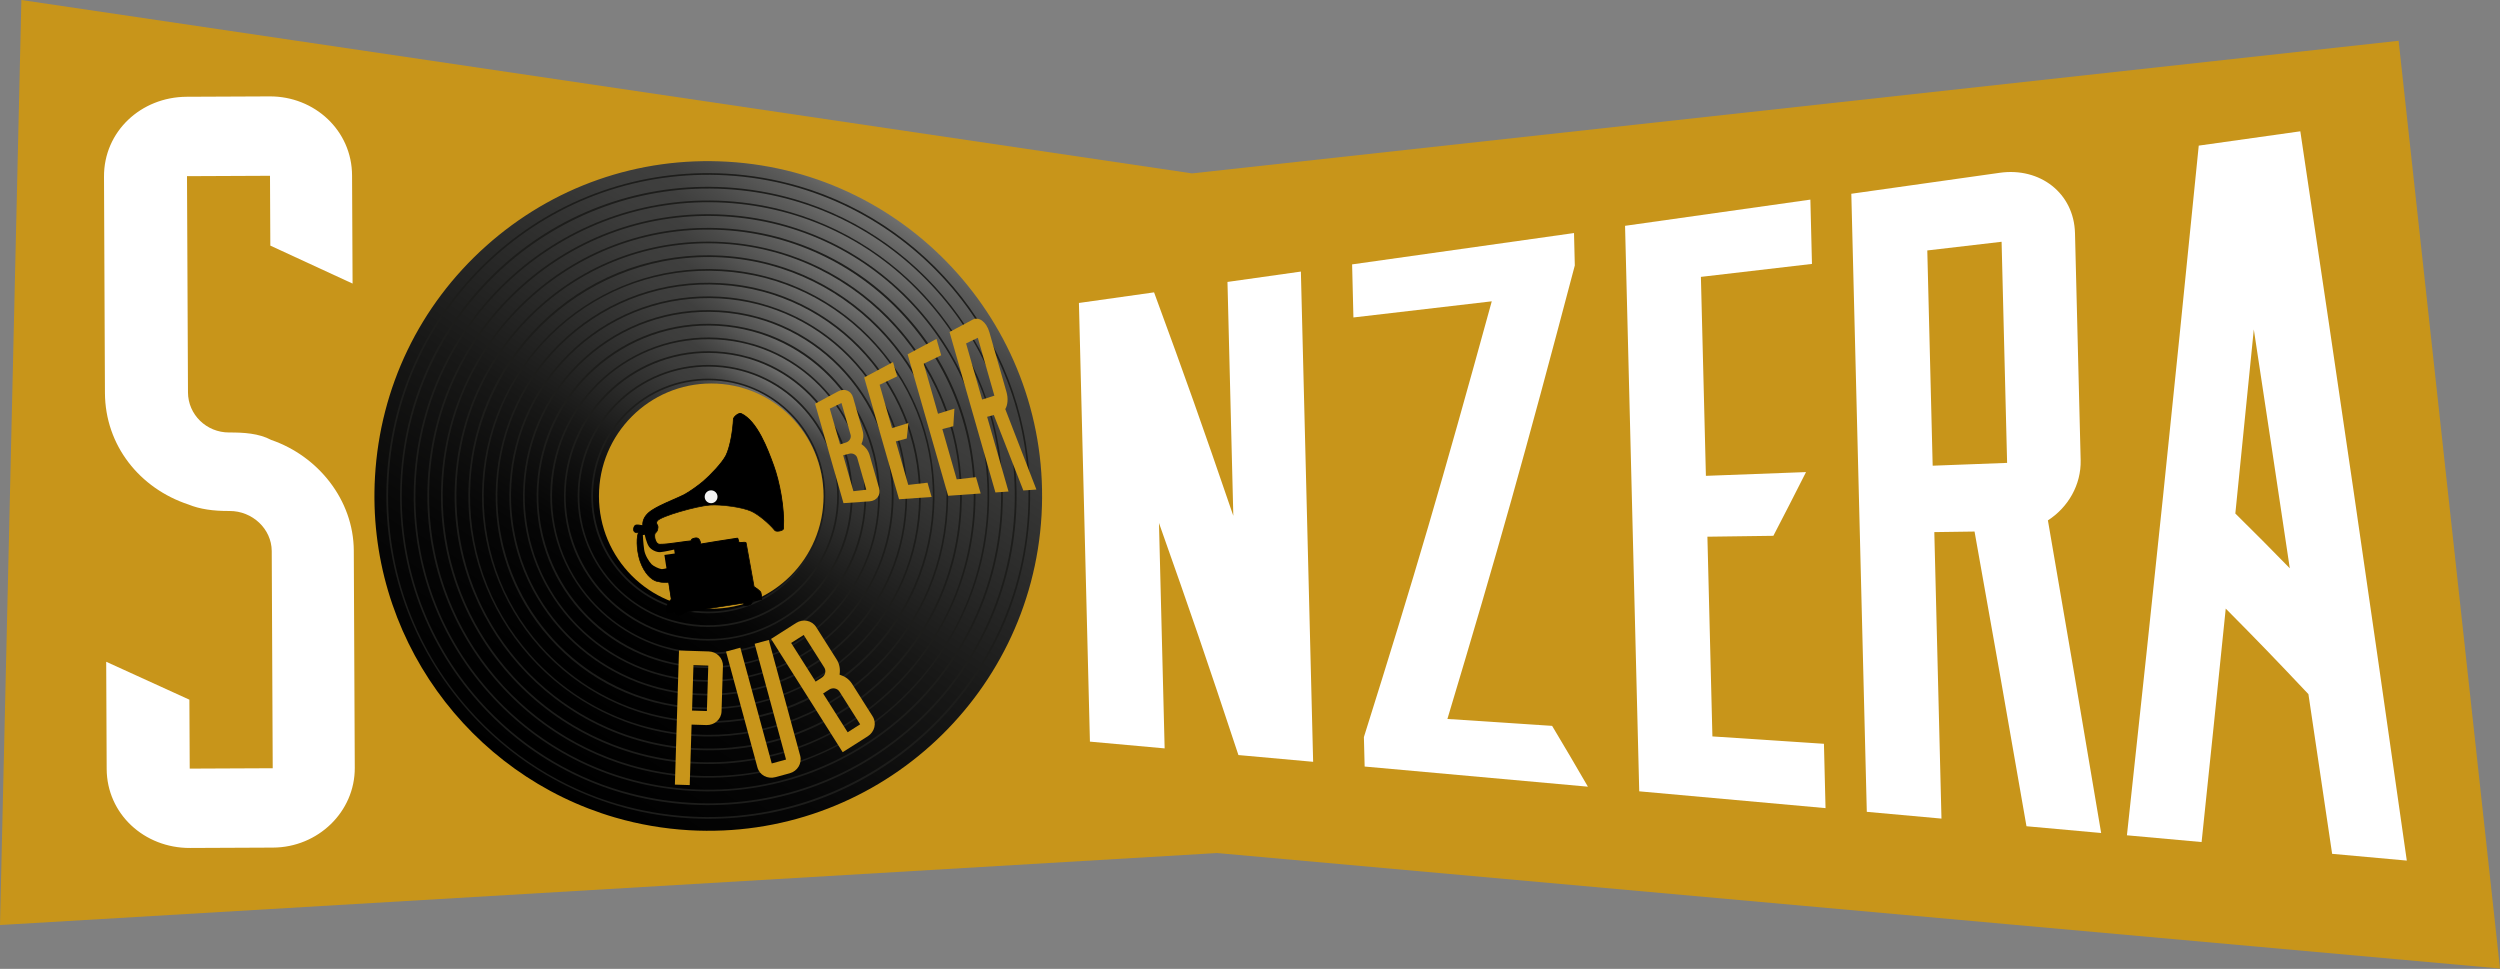 <svg width="707" height="274" viewBox="0 0 707 274" fill="none" xmlns="http://www.w3.org/2000/svg">
<rect x="0" y="0" width="707" height="274" fill="#808080" stroke="none"/>
<path d="M6.047 0L337.1 49.036L678.328 11.532L707 273.898L344.166 241.239L0 261.596L6.047 0Z" fill="#C8951A"/>
<path d="M200.291 233.249C251.493 233.249 293.001 191.616 293.001 140.26C293.001 88.903 251.493 47.271 200.291 47.271C149.089 47.271 107.581 88.903 107.581 140.26C107.581 191.616 149.089 233.249 200.291 233.249Z" fill="#1D1D1B"/>
<path d="M174.041 231.219C132.681 219.222 103.466 179.728 106.047 134.832C107.489 109.564 118.656 86.38 137.47 69.566C156.285 52.752 180.524 44.272 205.716 45.731C257.687 48.731 297.539 93.56 294.549 145.688C291.559 197.816 246.864 237.788 194.893 234.789C187.682 234.364 180.709 233.156 174.054 231.219H174.041ZM225.615 52.553C219.185 50.695 212.477 49.514 205.517 49.115C181.225 47.709 157.846 55.87 139.706 72.087C121.567 88.305 110.81 110.666 109.407 135.018C106.536 185.288 144.999 228.512 195.065 231.405C219.357 232.798 242.736 224.637 260.876 208.419C279.016 192.202 289.773 169.854 291.175 145.489C293.649 102.199 265.48 64.112 225.615 52.539V52.553Z" fill="url(#paint0_linear_930_10301)"/>
<path d="M200.291 229.374C249.36 229.374 289.138 189.477 289.138 140.26C289.138 91.044 249.36 51.146 200.291 51.146C151.223 51.146 111.445 91.044 111.445 140.26C111.445 189.477 151.223 229.374 200.291 229.374Z" fill="#1D1D1B"/>
<path d="M174.927 227.476C158.746 222.779 144.178 213.608 132.694 200.696C116.605 182.608 108.521 159.291 109.91 135.045C111.286 110.812 122.003 88.57 140.037 72.446C158.084 56.308 181.331 48.2 205.491 49.593C255.385 52.486 293.557 95.484 290.699 145.462C287.841 195.454 244.959 233.793 195.118 230.914C188.198 230.515 181.424 229.348 174.941 227.463L174.927 227.476ZM224.53 56.268C218.378 54.49 211.948 53.362 205.306 52.977C182.046 51.637 159.659 59.453 142.3 74.98C124.941 90.507 114.62 111.913 113.297 135.244C111.961 158.587 119.754 181.028 135.234 198.453C150.715 215.878 172.056 226.202 195.316 227.543C218.577 228.883 240.963 221.067 258.336 205.54C275.708 190.013 286.015 168.607 287.351 145.29C289.72 103.831 262.742 67.35 224.557 56.268H224.53Z" fill="url(#paint1_linear_930_10301)"/>
<path d="M200.291 225.499C247.226 225.499 285.274 187.336 285.274 140.26C285.274 93.184 247.226 55.021 200.291 55.021C153.356 55.021 115.308 93.184 115.308 140.26C115.308 187.336 153.356 225.499 200.291 225.499Z" fill="#1D1D1B"/>
<path d="M175.999 223.747C160.506 219.249 146.56 210.476 135.578 198.121C120.177 180.789 112.437 158.481 113.76 135.283C116.499 87.428 157.555 50.721 205.266 53.468C228.42 54.809 249.63 65.08 265.017 82.399C280.418 99.731 288.158 122.039 286.835 145.237C285.499 168.447 275.258 189.734 257.992 205.168C240.712 220.602 218.457 228.379 195.33 227.039C188.701 226.654 182.218 225.539 175.999 223.734V223.747ZM223.459 59.984C217.584 58.272 211.432 57.211 205.081 56.839C159.222 54.198 119.767 89.472 117.134 135.469C115.864 157.778 123.3 179.223 138.105 195.865C152.898 212.507 173.287 222.394 195.528 223.668C241.387 226.309 280.842 191.048 283.475 145.051C285.737 105.424 259.963 70.575 223.472 59.984H223.459Z" fill="url(#paint2_linear_930_10301)"/>
<path d="M200.291 221.637C245.099 221.637 281.424 185.203 281.424 140.26C281.424 95.317 245.099 58.883 200.291 58.883C155.483 58.883 119.158 95.317 119.158 140.26C119.158 185.203 155.483 221.637 200.291 221.637Z" fill="#1D1D1B"/>
<path d="M177.084 220.032C162.278 215.732 148.955 207.358 138.463 195.547C123.75 178.998 116.34 157.672 117.624 135.496C120.257 89.764 159.473 54.703 205.054 57.33C227.163 58.591 247.433 68.411 262.133 84.974C276.846 101.522 284.255 122.849 282.972 145.024C280.352 190.743 241.122 225.804 195.555 223.19C189.217 222.832 183.038 221.757 177.097 220.032H177.084ZM222.559 63.74C216.856 62.081 210.929 61.059 204.856 60.714C183.66 59.493 163.258 66.607 147.433 80.767C131.596 94.913 122.215 114.422 120.984 135.682C118.484 179.555 152.024 217.285 195.74 219.806C239.468 222.314 277.097 188.686 279.611 144.839C280.829 123.579 273.723 103.115 259.619 87.243C249.55 75.909 236.769 67.867 222.572 63.753L222.559 63.74Z" fill="url(#paint3_linear_930_10301)"/>
<path d="M200.291 217.762C242.966 217.762 277.56 183.063 277.56 140.26C277.56 97.457 242.966 62.758 200.291 62.758C157.617 62.758 123.022 97.457 123.022 140.26C123.022 183.063 157.617 217.762 200.291 217.762Z" fill="#1D1D1B"/>
<path d="M178.354 216.342C143.755 206.309 119.331 173.265 121.487 135.721C122.704 114.594 132.032 95.205 147.764 81.138C163.496 67.071 183.766 59.984 204.829 61.205C225.92 62.426 245.224 71.782 259.262 87.561C273.287 103.34 280.339 123.671 279.135 144.799C277.918 165.939 268.59 185.315 252.858 199.395C237.126 213.462 216.856 220.549 195.793 219.328C189.773 218.983 183.938 217.961 178.367 216.355L178.354 216.342ZM221.474 67.456C216.049 65.876 210.413 64.908 204.631 64.576C184.454 63.408 165.057 70.19 149.987 83.66C134.93 97.129 125.999 115.682 124.835 135.907C122.44 177.631 154.353 213.515 195.951 215.944C237.55 218.346 273.353 186.337 275.748 144.613C276.912 124.375 270.164 104.92 256.735 89.817C247.155 79.028 234.983 71.384 221.474 67.469V67.456Z" fill="url(#paint4_linear_930_10301)"/>
<path d="M200.291 213.887C240.832 213.887 273.697 180.923 273.697 140.26C273.697 99.597 240.832 66.633 200.291 66.633C159.75 66.633 126.885 99.597 126.885 140.26C126.885 180.923 159.75 213.887 200.291 213.887Z" fill="#1D1D1B"/>
<path d="M179.413 212.6C146.52 203.058 123.287 171.633 125.324 135.934C126.475 115.828 135.34 97.395 150.318 84.018C165.282 70.641 184.56 63.913 204.591 65.067C245.965 67.469 277.627 103.128 275.245 144.573C274.094 164.679 265.229 183.112 250.252 196.489C235.287 209.866 216.01 216.594 195.978 215.44C190.249 215.108 184.692 214.139 179.399 212.6H179.413ZM220.23 71.159C215.176 69.699 209.884 68.77 204.406 68.451C185.261 67.35 166.843 73.773 152.554 86.553C138.264 99.319 129.783 116.93 128.685 136.133C126.409 175.733 156.735 209.773 196.176 212.069C215.322 213.171 233.726 206.747 248.029 193.967C262.318 181.201 270.799 163.577 271.898 144.387C273.856 110.281 251.654 80.276 220.244 71.159H220.23Z" fill="url(#paint5_linear_930_10301)"/>
<path d="M200.291 210.012C238.698 210.012 269.834 178.783 269.834 140.26C269.834 101.737 238.698 70.508 200.291 70.508C161.884 70.508 130.749 101.737 130.749 140.26C130.749 178.783 161.884 210.012 200.291 210.012Z" fill="#1D1D1B"/>
<path d="M180.498 208.884C149.286 199.833 127.243 170.027 129.188 136.159C130.273 117.089 138.688 99.611 152.884 86.911C167.068 74.224 185.367 67.841 204.366 68.929C243.504 71.198 273.644 105.013 271.395 144.334C270.31 163.405 261.895 180.896 247.698 193.583C233.514 206.27 215.216 212.653 196.216 211.565C190.778 211.246 185.525 210.331 180.498 208.871V208.884ZM219.159 74.874C214.369 73.481 209.354 72.605 204.181 72.3C186.068 71.251 168.656 77.343 155.134 89.433C141.612 101.509 133.594 118.177 132.562 136.332C130.418 173.796 159.077 206.031 196.401 208.181C214.515 209.229 231.927 203.138 245.449 191.048C258.971 178.971 266.989 162.303 268.034 144.135C269.886 111.86 248.889 83.487 219.159 74.861V74.874Z" fill="url(#paint6_linear_930_10301)"/>
<path d="M200.291 206.137C236.564 206.137 265.97 176.643 265.97 140.26C265.97 103.877 236.564 74.383 200.291 74.383C164.017 74.383 134.612 103.877 134.612 140.26C134.612 176.643 164.017 206.137 200.291 206.137Z" fill="#1D1D1B"/>
<path d="M181.41 205.142C169.37 201.651 158.534 194.83 150 185.222C138.039 171.752 132.019 154.407 133.051 136.385C135.181 99.187 167.081 70.667 204.168 72.804C241.228 74.954 269.688 106.937 267.558 144.135C266.526 162.17 258.561 178.706 245.144 190.703C231.715 202.7 214.422 208.738 196.441 207.703C191.281 207.411 186.253 206.535 181.424 205.142H181.41ZM218.087 78.603C213.575 77.29 208.852 76.467 203.969 76.188C168.748 74.158 138.436 101.257 136.412 136.584C134.401 171.924 161.445 202.302 196.613 204.332C213.694 205.314 230.127 199.581 242.868 188.181C255.61 176.782 263.191 161.069 264.17 143.936C265.917 113.493 246.123 86.725 218.087 78.59V78.603Z" fill="url(#paint7_linear_930_10301)"/>
<path d="M200.291 202.262C234.431 202.262 262.107 174.503 262.107 140.26C262.107 106.017 234.431 78.258 200.291 78.258C166.152 78.258 138.476 106.017 138.476 140.26C138.476 174.503 166.152 202.262 200.291 202.262Z" fill="#1D1D1B"/>
<path d="M182.495 201.426C171.143 198.134 160.929 191.698 152.871 182.647C141.598 169.96 135.922 153.611 136.901 136.611C137.867 119.61 145.382 104.017 158.031 92.71C170.68 81.39 186.981 75.697 203.93 76.679C220.865 77.648 236.412 85.186 247.711 97.873C258.984 110.56 264.673 126.923 263.694 143.91C261.683 178.971 231.609 205.845 196.666 203.841C191.81 203.562 187.073 202.739 182.509 201.426H182.495ZM217.015 82.332C212.768 81.098 208.336 80.329 203.744 80.063C187.695 79.134 172.268 84.522 160.28 95.232C148.306 105.941 141.201 120.712 140.275 136.796C139.349 152.894 144.721 168.381 155.398 180.391C166.076 192.415 180.802 199.554 196.838 200.47C229.942 202.368 258.402 176.914 260.32 143.724C261.961 115.125 243.345 89.963 217.015 82.319V82.332Z" fill="url(#paint8_linear_930_10301)"/>
<path d="M200.291 198.387C232.297 198.387 258.243 172.363 258.243 140.26C258.243 108.158 232.297 82.133 200.291 82.133C168.285 82.133 142.339 108.158 142.339 140.26C142.339 172.363 168.285 198.387 200.291 198.387Z" fill="#1D1D1B"/>
<path d="M183.712 197.723C157.581 190.145 139.137 165.196 140.751 136.836C141.664 120.871 148.716 106.233 160.598 95.603C172.479 84.973 187.801 79.625 203.705 80.554C236.544 82.439 261.709 110.772 259.817 143.697C258.904 159.662 251.852 174.3 239.971 184.93C228.089 195.56 212.768 200.908 196.864 199.979C192.313 199.714 187.907 198.944 183.712 197.723ZM216.062 86.062C212.027 84.894 207.833 84.164 203.533 83.912C188.515 83.049 174.067 88.092 162.847 98.125C151.64 108.144 144.985 121.959 144.125 137.022C142.352 168.102 166.115 194.79 197.063 196.595C212.08 197.458 226.528 192.415 237.735 182.395C248.941 172.362 255.597 158.561 256.457 143.498C257.317 128.436 252.289 113.944 242.299 102.703C235.168 94.674 226.118 88.995 216.062 86.075V86.062Z" fill="url(#paint9_linear_930_10301)"/>
<path d="M200.291 194.511C230.163 194.511 254.38 170.222 254.38 140.26C254.38 110.298 230.163 86.008 200.291 86.008C170.419 86.008 146.203 110.298 146.203 140.26C146.203 170.222 170.419 194.511 200.291 194.511Z" fill="#1D1D1B"/>
<path d="M184.798 193.994C160.36 186.907 143.107 163.564 144.615 137.049C145.462 122.119 152.064 108.423 163.178 98.483C174.292 88.543 188.608 83.553 203.493 84.403C218.365 85.239 232.032 91.861 241.942 103.022C251.852 114.183 256.84 128.529 255.98 143.458C255.134 158.388 248.531 172.084 237.417 182.024C226.303 191.964 211.987 196.953 197.102 196.104C192.842 195.865 188.727 195.135 184.798 193.994ZM214.858 89.764C211.167 88.689 207.304 88.013 203.308 87.787C189.323 86.977 175.867 91.675 165.427 101.018C154.988 110.347 148.796 123.22 147.989 137.234C146.335 166.165 168.457 191.048 197.301 192.72C226.144 194.379 250.966 172.203 252.62 143.273C254.049 118.35 237.827 96.426 214.872 89.764H214.858Z" fill="url(#paint10_linear_930_10301)"/>
<path d="M200.291 190.636C228.029 190.636 250.516 168.082 250.516 140.26C250.516 112.438 228.029 89.883 200.291 89.883C172.552 89.883 150.066 112.438 150.066 140.26C150.066 168.082 172.552 190.636 200.291 190.636Z" fill="#1D1D1B"/>
<path d="M185.856 190.278C163.112 183.682 147.063 161.958 148.478 137.287C149.272 123.393 155.398 110.639 165.745 101.389C176.092 92.14 189.415 87.482 203.268 88.278C231.807 89.937 253.744 114.581 252.117 143.233C251.323 157.127 245.197 169.881 234.851 179.13C224.504 188.38 211.18 193.025 197.327 192.242C193.371 192.017 189.534 191.34 185.869 190.278H185.856ZM213.893 93.507C210.4 92.498 206.788 91.874 203.083 91.649C190.13 90.906 177.666 95.258 167.994 103.898C158.322 112.537 152.58 124.468 151.839 137.46C151.098 150.452 155.438 162.953 164.051 172.654C172.678 182.355 184.573 188.088 197.499 188.858C224.226 190.397 247.208 169.841 248.743 143.047C249.484 130.055 245.144 117.553 236.531 107.852C230.378 100.925 222.572 96.015 213.893 93.507Z" fill="url(#paint11_linear_930_10301)"/>
<path d="M200.291 186.761C225.896 186.761 246.652 165.942 246.652 140.26C246.652 114.578 225.896 93.759 200.291 93.759C174.686 93.759 153.929 114.578 153.929 140.26C153.929 165.942 174.686 186.761 200.291 186.761Z" fill="#1D1D1B"/>
<path d="M186.928 186.549C165.877 180.444 151.019 160.352 152.329 137.5C153.85 110.971 176.608 90.627 203.043 92.153C229.505 93.692 249.788 116.505 248.254 143.034C247.526 155.893 241.836 167.691 232.27 176.251C222.691 184.81 210.36 189.123 197.539 188.38C193.874 188.168 190.315 187.544 186.928 186.562V186.549ZM212.702 97.209C209.553 96.293 206.258 95.71 202.845 95.51C178.261 94.104 157.105 113.015 155.689 137.672C154.287 162.356 173.207 183.536 197.724 184.97C209.645 185.66 221.117 181.652 230.021 173.689C238.912 165.74 244.205 154.765 244.893 142.808C246.11 121.561 232.284 102.863 212.715 97.183L212.702 97.209Z" fill="url(#paint12_linear_930_10301)"/>
<path d="M200.291 182.886C223.762 182.886 242.789 163.802 242.789 140.26C242.789 116.718 223.762 97.634 200.291 97.634C176.82 97.634 157.793 116.718 157.793 140.26C157.793 163.802 176.82 182.886 200.291 182.886Z" fill="#1D1D1B"/>
<path d="M187.907 182.807C180.008 180.511 172.903 176.038 167.306 169.748C159.447 160.91 155.504 149.536 156.192 137.712C156.867 125.874 162.093 115.032 170.892 107.162C179.691 99.293 191.029 95.338 202.818 96.015C214.607 96.665 225.43 101.934 233.276 110.759C241.135 119.584 245.078 130.957 244.403 142.781C243.001 167.173 222.069 185.885 197.764 184.492C194.377 184.306 191.082 183.722 187.907 182.807ZM211.736 100.938C208.812 100.089 205.769 99.558 202.646 99.386C191.744 98.762 181.278 102.411 173.141 109.684C165.017 116.956 160.188 126.976 159.566 137.884C158.931 148.806 162.583 159.33 169.833 167.479C177.084 175.627 187.06 180.471 197.963 181.095C220.429 182.395 239.759 165.103 241.056 142.582C241.678 131.647 238.039 121.15 230.789 112.988C225.615 107.176 219.053 103.048 211.749 100.925L211.736 100.938Z" fill="url(#paint13_linear_930_10301)"/>
<path d="M200.291 179.011C221.628 179.011 238.926 161.662 238.926 140.26C238.926 118.859 221.628 101.509 200.291 101.509C178.954 101.509 161.656 118.859 161.656 140.26C161.656 161.662 178.954 179.011 200.291 179.011Z" fill="#1D1D1B"/>
<path d="M189.098 179.104C171.421 173.982 158.944 157.114 160.042 137.938C161.312 115.669 180.418 98.603 202.607 99.877C213.403 100.5 223.247 105.278 230.392 113.333C237.55 121.389 241.149 131.767 240.54 142.569C239.27 164.838 220.164 181.904 197.989 180.63C194.906 180.444 191.942 179.927 189.098 179.104ZM210.651 104.668C208.005 103.898 205.239 103.42 202.421 103.261C192.564 102.703 183.064 106.008 175.708 112.59C168.338 119.173 163.985 128.237 163.416 138.137C162.252 158.534 177.904 176.078 198.174 177.259C218.51 178.427 236.002 162.781 237.179 142.383C237.735 132.497 234.44 122.968 227.878 115.59C223.194 110.321 217.253 106.592 210.651 104.668Z" fill="url(#paint14_linear_930_10301)"/>
<path d="M200.291 175.136C219.495 175.136 235.062 159.521 235.062 140.26C235.062 120.999 219.495 105.384 200.291 105.384C181.088 105.384 165.52 120.999 165.52 140.26C165.52 159.521 181.088 175.136 200.291 175.136Z" fill="#1D1D1B"/>
<path d="M190.077 175.375C183.554 173.477 177.693 169.788 173.075 164.599C166.605 157.3 163.337 147.917 163.906 138.163C164.462 128.409 168.775 119.451 176.039 112.962C183.303 106.459 192.657 103.194 202.382 103.752C222.466 104.866 237.854 122.225 236.69 142.344C235.539 162.476 218.272 177.91 198.201 176.755C195.409 176.596 192.683 176.118 190.077 175.362V175.375ZM209.487 108.383C207.158 107.706 204.71 107.282 202.196 107.136C193.358 106.618 184.864 109.591 178.275 115.483C171.686 121.376 167.769 129.497 167.266 138.349C166.75 147.214 169.714 155.734 175.602 162.343C181.477 168.952 189.6 172.88 198.399 173.384C216.618 174.433 232.284 160.419 233.329 142.158C234.229 126.432 223.988 112.59 209.487 108.383Z" fill="url(#paint15_linear_930_10301)"/>
<path d="M200.291 171.261C217.361 171.261 231.199 157.382 231.199 140.26C231.199 123.139 217.361 109.259 200.291 109.259C183.221 109.259 169.383 123.139 169.383 140.26C169.383 157.382 183.221 171.261 200.291 171.261Z" fill="#1D1D1B"/>
<path d="M191.228 171.659C176.938 167.518 166.856 153.876 167.756 138.376C168.259 129.643 172.109 121.641 178.605 115.842C185.102 110.042 193.464 107.109 202.17 107.614C220.164 108.609 233.871 124.136 232.839 142.118C232.337 150.85 228.486 158.853 221.99 164.652C215.507 170.451 207.131 173.384 198.425 172.88C195.938 172.734 193.53 172.323 191.241 171.646L191.228 171.659ZM208.415 112.099C206.351 111.502 204.207 111.13 201.971 110.998C194.178 110.546 186.663 113.161 180.841 118.376C175.007 123.578 171.553 130.758 171.117 138.575C170.19 154.712 182.522 168.554 198.597 169.522C206.404 169.974 213.906 167.346 219.727 162.144C225.549 156.942 229.002 149.775 229.439 141.945C230.246 128.051 221.196 115.828 208.388 112.112L208.415 112.099Z" fill="url(#paint16_linear_930_10301)"/>
<path d="M200.291 167.386C215.227 167.386 227.335 155.241 227.335 140.26C227.335 125.279 215.227 113.135 200.291 113.135C185.355 113.135 173.247 125.279 173.247 140.26C173.247 155.241 185.355 167.386 200.291 167.386Z" fill="#1D1D1B"/>
<path d="M192.247 167.93C187.113 166.444 182.482 163.537 178.844 159.437C173.736 153.704 171.17 146.298 171.606 138.614C172.519 122.742 186.121 110.586 201.932 111.502C209.632 111.927 216.645 115.337 221.739 121.097C226.846 126.83 229.413 134.235 228.976 141.919C228.539 149.616 225.139 156.663 219.41 161.785C213.681 166.895 206.311 169.483 198.65 169.031C196.441 168.912 194.297 168.527 192.247 167.93ZM207.356 115.828C205.57 115.311 203.691 114.992 201.76 114.873C187.801 114.063 175.8 124.799 174.993 138.8C174.199 152.814 184.956 164.851 198.849 165.647C205.623 166.045 212.133 163.763 217.174 159.251C222.228 154.739 225.218 148.515 225.615 141.733C226.303 129.67 218.457 119.053 207.356 115.842V115.828Z" fill="url(#paint17_linear_930_10301)"/>
<path d="M200.291 163.511C213.094 163.511 223.472 153.101 223.472 140.26C223.472 127.419 213.094 117.01 200.291 117.01C187.489 117.01 177.111 127.419 177.111 140.26C177.111 153.101 187.489 163.511 200.291 163.511Z" fill="#1D1D1B"/>
<path d="M193.318 164.201C188.873 162.914 184.877 160.392 181.715 156.849C177.296 151.872 175.073 145.476 175.457 138.827C176.237 125.091 188.013 114.568 201.707 115.351C215.441 116.134 225.893 127.958 225.113 141.68C224.332 155.415 212.543 165.939 198.862 165.156C196.957 165.05 195.105 164.732 193.318 164.214V164.201ZM206.311 119.557C204.763 119.106 203.162 118.828 201.522 118.735C189.68 118.058 179.505 127.148 178.831 139.013C178.5 144.772 180.418 150.293 184.242 154.606C188.053 158.906 193.345 161.44 199.048 161.772C210.876 162.449 221.064 153.358 221.752 141.494C222.083 135.735 220.164 130.201 216.34 125.901C213.615 122.835 210.148 120.659 206.311 119.557Z" fill="url(#paint18_linear_930_10301)"/>
<path d="M200.291 159.636C210.96 159.636 219.608 150.961 219.608 140.26C219.608 129.559 210.96 120.885 200.291 120.885C189.622 120.885 180.974 129.559 180.974 140.26C180.974 150.961 189.622 159.636 200.291 159.636Z" fill="#1D1D1B"/>
<path d="M194.456 160.485C185.247 157.817 178.751 149.032 179.32 139.052C179.981 127.453 189.931 118.562 201.482 119.226C213.046 119.863 221.91 129.869 221.249 141.468C220.931 147.094 218.444 152.257 214.263 155.986C210.082 159.728 204.684 161.613 199.087 161.281C197.473 161.188 195.925 160.909 194.456 160.485ZM205.226 123.273C203.956 122.902 202.646 122.676 201.297 122.596C191.585 122.039 183.236 129.51 182.68 139.238C182.125 148.966 189.547 157.326 199.272 157.91C203.982 158.189 208.494 156.61 212.014 153.464C215.533 150.319 217.61 145.993 217.875 141.282C218.14 136.557 216.565 132.019 213.443 128.489C211.207 125.98 208.375 124.189 205.226 123.286V123.273Z" fill="url(#paint19_linear_930_10301)"/>
<path d="M200.291 155.761C208.826 155.761 215.745 148.821 215.745 140.26C215.745 131.7 208.826 124.76 200.291 124.76C191.756 124.76 184.837 131.7 184.837 140.26C184.837 148.821 191.756 155.761 200.291 155.761Z" fill="#1D1D1B"/>
<path d="M195.528 156.769C188.026 154.593 182.72 147.413 183.183 139.265C183.448 134.673 185.472 130.466 188.886 127.414C192.3 124.362 196.706 122.835 201.283 123.088C205.861 123.326 210.042 125.383 213.099 128.807C216.142 132.244 217.677 136.65 217.412 141.229C217.147 145.821 215.123 150.028 211.709 153.08C208.296 156.132 203.89 157.658 199.312 157.406C198.002 157.34 196.732 157.114 195.528 156.769ZM204.128 126.989C203.149 126.711 202.143 126.538 201.085 126.472C193.504 126.034 186.981 131.86 186.544 139.464C186.121 147.068 191.982 153.597 199.497 154.035C207.079 154.473 213.602 148.647 214.038 141.043C214.409 134.501 210.148 128.741 204.128 126.989Z" fill="url(#paint20_linear_930_10301)"/>
<path d="M200.291 151.886C206.693 151.886 211.882 146.681 211.882 140.26C211.882 133.84 206.693 128.635 200.291 128.635C193.89 128.635 188.701 133.84 188.701 140.26C188.701 146.681 193.89 151.886 200.291 151.886Z" fill="#1D1D1B"/>
<path d="M196.573 153.04C194.192 152.35 192.061 151.01 190.381 149.112C188.026 146.458 186.835 143.034 187.047 139.49C187.457 132.165 193.742 126.538 201.058 126.949C208.362 127.401 213.985 133.691 213.549 141.003C213.35 144.56 211.776 147.811 209.143 150.187C206.496 152.562 203.083 153.743 199.55 153.544C198.531 153.491 197.552 153.319 196.586 153.04H196.573ZM203.03 130.705C202.342 130.506 201.601 130.373 200.86 130.333C195.409 130.028 190.712 134.222 190.407 139.676C190.09 145.144 194.284 149.815 199.722 150.174C205.173 150.479 209.87 146.285 210.175 140.831C210.452 136.12 207.37 131.966 203.03 130.718V130.705Z" fill="url(#paint21_linear_930_10301)"/>
<path d="M200.291 148.01C204.559 148.01 208.018 144.541 208.018 140.26C208.018 135.98 204.559 132.51 200.291 132.51C196.024 132.51 192.564 135.98 192.564 140.26C192.564 144.541 196.024 148.01 200.291 148.01Z" fill="#1D1D1B"/>
<path d="M197.672 149.324C193.557 148.13 190.646 144.202 190.897 139.716C191.043 137.194 192.154 134.885 194.033 133.2C195.912 131.515 198.333 130.678 200.847 130.824C205.968 131.077 210.003 135.575 209.699 140.778C209.553 143.299 208.442 145.608 206.563 147.294C204.684 148.979 202.263 149.815 199.762 149.669C199.035 149.629 198.347 149.51 197.672 149.311V149.324ZM201.985 134.447C201.548 134.328 201.112 134.248 200.649 134.209C199.035 134.116 197.487 134.66 196.282 135.735C195.078 136.81 194.364 138.296 194.258 139.915C194.073 143.246 196.679 146.086 199.947 146.298C201.562 146.391 203.11 145.847 204.3 144.772C205.505 143.697 206.219 142.211 206.325 140.592C206.484 137.725 204.618 135.204 201.972 134.434L201.985 134.447Z" fill="url(#paint22_linear_930_10301)"/>
<path d="M200.291 144.135C202.425 144.135 204.155 142.4 204.155 140.26C204.155 138.12 202.425 136.385 200.291 136.385C198.157 136.385 196.428 138.12 196.428 140.26C196.428 142.4 198.157 144.135 200.291 144.135Z" fill="#1D1D1B"/>
<path d="M198.743 145.595C197.751 145.303 196.851 144.746 196.15 143.949C195.158 142.835 194.668 141.415 194.761 139.928C194.84 138.455 195.489 137.088 196.6 136.093C197.711 135.098 199.127 134.607 200.609 134.686C202.131 134.766 203.454 135.43 204.433 136.544C205.425 137.659 205.915 139.079 205.822 140.565C205.65 143.631 203.03 145.98 199.974 145.807C199.55 145.781 199.127 145.714 198.73 145.595H198.743ZM200.913 138.15C200.755 138.11 200.596 138.084 200.424 138.07C199.828 138.031 199.273 138.23 198.849 138.628C198.413 139.013 198.161 139.543 198.122 140.127C198.082 140.725 198.28 141.269 198.664 141.707C199.048 142.131 199.55 142.37 200.159 142.437C201.35 142.503 202.382 141.574 202.448 140.38C202.475 139.782 202.289 139.225 201.906 138.8C201.641 138.495 201.284 138.269 200.9 138.163L200.913 138.15Z" fill="url(#paint23_linear_930_10301)"/>
<path d="M201.138 172.15C218.675 172.15 232.892 157.891 232.892 140.3C232.892 122.71 218.675 108.45 201.138 108.45C183.6 108.45 169.383 122.71 169.383 140.3C169.383 157.891 183.6 172.15 201.138 172.15Z" fill="#C8951A"/>
<path d="M188.648 173.424L190.778 173.093C190.778 173.093 191.281 173.876 191.545 173.995C191.863 174.128 192.59 173.915 192.908 173.783C193.133 173.677 193.702 173.146 193.702 173.146L210.28 170.558C210.28 170.558 210.399 171.128 210.664 171.274C210.889 171.394 212.093 171.062 212.305 170.916C212.702 170.624 212.741 169.974 212.741 169.974L215.414 169.549C215.414 169.549 215.414 168.461 215.176 167.585C215.03 167.068 213.231 165.913 213.231 165.913C213.231 165.913 211.617 157.048 210.995 153.598C210.915 153.16 209.87 153.478 209.142 153.465C208.785 153.465 208.851 152.151 208.481 152.204C205.927 152.549 198.147 153.863 198.147 153.863C198.147 153.863 198.055 151.872 196.56 152.164C195.104 152.443 195.66 152.947 195.303 152.974C192.961 153.199 188.7 154.009 186.544 153.943C185.34 153.903 184.943 151.74 185.207 150.97C185.366 150.506 185.948 150.585 186.068 149.192C186.134 148.395 185.287 148.117 185.882 147.307C186.835 146.007 196.89 143.1 200.767 142.822C203.704 142.609 209.738 143.366 212.437 144.56C214.408 145.423 217.465 147.984 219.105 150.001C219.502 150.492 221.527 150.121 221.553 149.497C221.924 143.432 220.323 135.881 218.775 131.634C217.293 127.573 214.263 119.04 209.539 116.943C208.931 116.665 207.409 117.872 207.383 118.549C207.25 121.668 206.457 126.445 205.292 128.781C204.207 130.971 200.701 134.554 198.835 136.146C197.565 137.235 194.866 139.185 193.371 139.942C190.844 141.216 185.287 143.246 183.263 145.144C181.384 146.909 181.781 148.714 181.781 148.714C181.781 148.714 180.219 148.316 179.73 148.541C179.174 148.794 178.949 150.001 179.399 150.399C180.153 151.063 180.669 150.227 180.55 150.559C179.717 152.735 180.325 156.769 181.026 158.773C182.297 162.343 184.268 164.002 185.71 164.387C187.748 164.944 189.071 164.666 189.071 164.666L189.812 169.456C189.812 169.456 188.489 171.182 188.383 171.872C188.317 172.27 188.621 173.438 188.621 173.438L188.648 173.424Z" fill="black"/>
<path d="M188.568 173.557L188.542 173.451C188.542 173.451 188.237 172.27 188.29 171.832C188.396 171.182 189.521 169.669 189.719 169.403L189.005 164.772C188.634 164.825 187.43 164.944 185.71 164.48H185.657C184.202 164.042 182.204 162.33 180.947 158.787C180.233 156.769 179.664 152.894 180.405 150.678C180.18 150.798 179.796 150.864 179.359 150.466C179.134 150.267 179.029 149.882 179.095 149.444C179.161 148.953 179.399 148.555 179.703 148.422C180.153 148.223 181.251 148.435 181.675 148.542C181.635 148.037 181.635 146.538 183.223 145.038C184.665 143.684 187.933 142.251 190.553 141.11C191.624 140.645 192.63 140.207 193.358 139.836C194.879 139.066 197.605 137.075 198.796 136.054C200.82 134.328 204.181 130.812 205.226 128.728C206.351 126.445 207.158 121.761 207.29 118.536C207.303 118.072 207.925 117.448 208.481 117.089C208.745 116.93 209.248 116.691 209.605 116.824C214.25 118.908 217.319 127.282 218.788 131.316L218.894 131.595C220.547 136.107 222.043 143.711 221.685 149.497C221.659 149.869 221.169 150.081 220.878 150.174C220.203 150.386 219.304 150.426 219.039 150.054C217.319 147.958 214.289 145.489 212.41 144.653C209.777 143.472 203.784 142.702 200.794 142.928C197.023 143.207 186.941 146.073 185.988 147.36C185.671 147.785 185.79 148.011 185.962 148.329C186.081 148.568 186.226 148.82 186.187 149.179C186.107 150.147 185.803 150.439 185.565 150.665C185.459 150.771 185.366 150.851 185.326 150.983C185.141 151.488 185.287 152.642 185.737 153.293C185.962 153.611 186.239 153.797 186.557 153.81C187.946 153.837 190.248 153.518 192.273 153.226C193.411 153.067 194.469 152.908 195.303 152.841C195.303 152.841 195.325 152.815 195.369 152.762C195.435 152.51 195.581 152.218 196.546 152.032C196.957 151.939 197.301 152.032 197.592 152.244C198.094 152.642 198.227 153.412 198.266 153.704C199.259 153.545 206.126 152.39 208.481 152.072C208.52 152.072 208.56 152.072 208.587 152.085C208.798 152.138 208.864 152.47 208.944 152.775C208.997 152.974 209.063 153.306 209.156 153.319C209.38 153.319 209.632 153.293 209.883 153.279C210.479 153.213 211.061 153.16 211.127 153.558C211.709 156.862 213.217 165.117 213.35 165.834C213.654 166.033 215.162 167.041 215.295 167.545C215.533 168.435 215.533 169.496 215.533 169.536V169.629L215.44 169.642L212.847 170.054C212.821 170.253 212.715 170.73 212.371 170.983C212.172 171.129 211.021 171.474 210.664 171.367C210.651 171.367 210.637 171.367 210.624 171.341C210.386 171.208 210.254 170.837 210.201 170.651L193.768 173.212C193.649 173.318 193.199 173.743 192.961 173.836C192.683 173.955 191.968 174.181 191.572 174.075H191.505C191.254 173.955 190.857 173.385 190.738 173.186L188.581 173.531L188.568 173.557ZM189.19 164.52L189.957 169.483L189.931 169.523C189.931 169.523 188.621 171.235 188.528 171.872C188.475 172.164 188.647 172.933 188.74 173.292L190.844 172.973L190.884 173.04C191.069 173.332 191.426 173.809 191.611 173.889L191.638 173.902C191.942 173.995 192.577 173.809 192.868 173.677C193.053 173.597 193.477 173.212 193.622 173.066L193.649 173.04H193.688L210.373 170.439L210.399 170.545C210.426 170.677 210.545 171.089 210.73 171.195H210.743C210.968 171.261 212.04 170.983 212.238 170.85C212.596 170.585 212.635 169.987 212.635 169.987V169.894H212.728L215.308 169.483C215.308 169.204 215.282 168.355 215.083 167.638C214.99 167.293 213.866 166.471 213.191 166.019L213.151 165.993V165.953C213.151 165.953 211.537 157.088 210.915 153.638C210.876 153.425 210.36 153.492 209.91 153.545C209.658 153.571 209.394 153.598 209.169 153.598C209.142 153.598 209.116 153.598 209.089 153.598C208.878 153.531 208.798 153.2 208.719 152.881C208.679 152.709 208.6 152.377 208.52 152.35C205.993 152.695 198.266 153.983 198.187 153.996L198.055 154.022V153.89C198.055 153.89 197.989 152.894 197.446 152.47C197.195 152.271 196.917 152.231 196.586 152.297C195.686 152.47 195.62 152.722 195.581 152.868C195.554 152.961 195.528 153.093 195.316 153.12C194.496 153.2 193.424 153.346 192.299 153.505C190.262 153.797 187.946 154.115 186.531 154.075C186.451 154.075 186.359 154.062 186.266 154.036C185.988 153.969 185.75 153.77 185.538 153.478C185.049 152.762 184.903 151.541 185.102 150.97C185.168 150.784 185.274 150.691 185.393 150.572C185.604 150.373 185.882 150.107 185.962 149.232C185.988 148.926 185.869 148.714 185.75 148.488C185.578 148.157 185.393 147.812 185.79 147.268C186.782 145.914 196.851 143.034 200.754 142.742C203.771 142.53 209.764 143.313 212.477 144.494C214.382 145.343 217.451 147.838 219.185 149.962C219.357 150.187 220.124 150.214 220.786 150.001C221.183 149.882 221.434 149.696 221.447 149.524C221.804 143.764 220.309 136.2 218.669 131.701L218.563 131.422C217.094 127.428 214.064 119.12 209.5 117.076C209.486 117.076 209.473 117.063 209.46 117.063C209.275 117.01 208.944 117.103 208.573 117.328C207.991 117.687 207.502 118.257 207.488 118.589C207.356 121.827 206.536 126.565 205.398 128.861C204.26 131.157 200.608 134.819 198.902 136.266C197.698 137.301 194.959 139.292 193.411 140.075C192.683 140.446 191.664 140.884 190.606 141.362C187.999 142.503 184.758 143.923 183.342 145.25C181.542 146.949 181.886 148.701 181.886 148.727L181.926 148.9L181.754 148.86C181.344 148.754 180.166 148.515 179.783 148.688C179.545 148.794 179.359 149.139 179.293 149.537C179.24 149.895 179.306 150.214 179.478 150.36C179.928 150.745 180.259 150.559 180.431 150.453C180.497 150.413 180.577 150.373 180.643 150.426C180.709 150.492 180.669 150.585 180.656 150.625C179.836 152.748 180.405 156.716 181.132 158.76C182.376 162.237 184.294 163.883 185.697 164.294H185.75C187.735 164.851 189.044 164.586 189.058 164.586L189.163 164.56L189.19 164.52Z" fill="black"/>
<path d="M182.35 151.222L181.794 151.315C181.794 151.315 181.9 153.624 182.178 155.495C182.403 157.008 183.514 158.787 184.255 159.556C184.797 160.114 186.266 160.804 187.033 160.936C187.391 160.99 188.476 160.711 188.476 160.711L187.893 156.942L190.818 156.531L190.646 155.416C190.646 155.416 187.88 156.066 186.742 156.146C185.604 156.225 184.136 155.469 183.527 154.58C182.786 153.478 182.336 151.249 182.336 151.249L182.35 151.222Z" fill="#C8951A"/>
<path d="M201.098 142.304C202.099 142.304 202.911 141.49 202.911 140.486C202.911 139.482 202.099 138.668 201.098 138.668C200.097 138.668 199.285 139.482 199.285 140.486C199.285 141.49 200.097 142.304 201.098 142.304Z" fill="#F5F5F5"/>
<path d="M30.034 187.147L53.559 197.87L53.652 217.365L77.124 217.258L76.846 155.814C76.806 149.59 71.394 144.481 64.911 144.507C60.32 144.534 56.549 144.003 53.294 142.676C39.521 138.124 29.743 125.994 29.677 111.104L29.412 49.939C29.36 37.212 39.839 27.431 52.792 27.365L76.263 27.259C88.952 27.206 99.524 36.894 99.563 49.62L99.709 80.197L76.449 69.46L76.356 49.713L52.884 49.819L53.162 110.985C53.189 117.209 58.336 122.332 64.819 122.305C68.867 122.292 73.181 122.531 76.7 124.415C89.944 128.954 99.974 141.362 100.053 155.695L100.331 217.139C100.384 229.587 89.905 239.647 77.216 239.7L53.744 239.806C40.791 239.859 30.22 230.171 30.167 217.444L30.034 187.134V187.147Z" fill="white"/>
<path d="M305.121 85.677C313.615 84.482 317.862 83.872 326.37 82.678C335.314 106.99 339.799 119.637 348.783 145.874C348.121 119.411 347.791 106.18 347.129 79.731C355.438 78.564 359.58 77.966 367.889 76.799C369.265 132.231 369.966 159.981 371.355 215.44C362.901 214.67 358.68 214.298 350.225 213.529C341.215 186.323 336.716 173.198 327.759 147.904C328.394 173.398 328.712 186.151 329.36 211.644C320.905 210.875 316.685 210.503 308.23 209.733C306.986 160.1 306.364 135.27 305.121 85.664V85.677Z" fill="white"/>
<path d="M385.922 216.767C385.843 213.436 385.79 211.777 385.711 208.446C400.252 162.184 407.476 137.54 421.871 85.212C406.219 87.044 398.399 87.946 382.747 89.778C382.601 83.779 382.522 80.767 382.376 74.768C407.476 71.225 420.032 69.447 445.131 65.903C445.224 69.566 445.264 71.411 445.356 75.073C431.014 129.405 423.816 155.057 409.328 203.323C421.17 204.106 427.097 204.491 438.939 205.274C442.988 212.056 445.012 215.493 449.061 222.473C423.816 220.191 411.18 219.05 385.936 216.78L385.922 216.767Z" fill="white"/>
<path d="M511.974 56.441C512.16 63.714 512.252 67.35 512.424 74.636C499.868 76.109 493.583 76.839 481.014 78.299C481.583 100.806 481.86 112.06 482.429 134.567C493.755 134.142 499.418 133.93 510.744 133.505C507.052 140.804 505.2 144.414 501.509 151.527C494.046 151.62 490.315 151.673 482.853 151.78C483.422 174.367 483.7 185.673 484.269 208.26C496.891 209.097 503.202 209.508 515.811 210.344C515.997 217.616 516.089 221.266 516.261 228.538C495.184 226.641 484.652 225.685 463.575 223.787C461.974 159.835 461.167 127.826 459.566 63.86C480.524 60.9 490.99 59.414 511.948 56.455L511.974 56.441Z" fill="white"/>
<path d="M527.931 229.573C526.185 159.676 525.311 124.707 523.552 54.795C540.355 52.42 548.757 51.239 565.547 48.863C576.899 47.258 586.531 54.61 586.809 65.943C587.458 91.609 587.775 104.442 588.41 130.108C588.582 137.102 584.864 143.485 579.149 147.161C585.155 181.971 588.172 199.661 594.205 235.572C585.751 234.815 581.53 234.431 573.089 233.661C567.201 199.807 564.264 183.125 558.402 150.319C553.851 150.386 551.575 150.412 547.024 150.479C547.831 182.886 548.241 199.09 549.048 231.498L527.931 229.587V229.573ZM546.56 131.7C554.989 131.382 559.196 131.223 567.611 130.904C566.989 105.902 566.672 93.387 566.05 68.372C557.648 69.354 553.441 69.845 545.039 70.827C545.648 95.179 545.952 107.362 546.56 131.7Z" fill="white"/>
<path d="M652.805 196.29C643.451 186.377 638.78 181.533 629.439 172.11C626.714 198.785 625.351 211.989 622.612 238.133C614.157 237.377 609.937 236.992 601.495 236.222C609.685 160.538 613.747 121.522 621.805 41.18C633.303 39.56 639.045 38.751 650.53 37.132C662.517 117.315 668.55 158.574 680.643 243.375C672.189 242.619 667.968 242.234 659.527 241.464C656.841 223.283 655.504 214.246 652.819 196.29H652.805ZM632.152 145.224C638.317 151.315 641.387 154.407 647.553 160.711C643.477 133.426 641.44 119.916 637.378 93.162C635.287 114.143 634.242 124.561 632.152 145.237V145.224Z" fill="white"/>
<path d="M238.542 142.304C235.327 131.051 233.713 125.424 230.498 114.17C233.118 112.777 234.427 112.073 237.034 110.68C238.807 109.738 240.699 110.454 241.255 112.405C242.326 116.161 242.869 118.032 243.941 121.774C244.324 123.101 244.139 124.428 243.61 125.596C244.668 126.3 245.528 127.335 245.912 128.649C246.984 132.418 247.526 134.302 248.611 138.071C249.154 139.982 247.936 141.628 245.938 141.774C242.988 141.986 241.506 142.092 238.555 142.291L238.542 142.304ZM234.666 115.55C235.817 119.598 236.399 121.615 237.563 125.663C238.251 125.45 238.595 125.344 239.27 125.132C240.223 124.84 240.805 123.831 240.54 122.929C239.521 119.346 239.005 117.554 237.973 113.971C236.65 114.608 235.989 114.926 234.666 115.55ZM241.347 138.907C242.803 138.734 243.53 138.655 244.999 138.496C243.967 134.899 243.451 133.094 242.432 129.498C242.168 128.595 241.149 128.051 240.183 128.304C239.495 128.489 239.138 128.582 238.45 128.755C239.614 132.816 240.196 134.846 241.347 138.907Z" fill="#C8951A"/>
<path d="M252.554 102.412C253.017 104.031 253.242 104.827 253.705 106.446C251.721 107.388 250.742 107.866 248.757 108.808C250.159 113.719 250.861 116.16 252.263 121.071C254.115 120.487 255.055 120.195 256.907 119.624C256.722 121.402 256.629 122.278 256.431 124.003C255.187 124.335 254.579 124.494 253.335 124.826C254.737 129.75 255.452 132.205 256.854 137.128C259.037 136.876 260.122 136.757 262.305 136.505C262.769 138.124 262.993 138.92 263.457 140.539C259.765 140.804 257.926 140.924 254.248 141.189C250.305 127.401 248.333 120.526 244.391 106.751C247.659 105.013 249.286 104.137 252.541 102.398L252.554 102.412Z" fill="#C8951A"/>
<path d="M264.845 95.856C265.375 97.701 265.639 98.63 266.169 100.474C264.184 101.417 263.205 101.894 261.22 102.85C262.834 108.516 263.655 111.343 265.269 117.01C267.134 116.426 268.061 116.134 269.913 115.563C269.794 117.581 269.728 118.576 269.595 120.527C268.352 120.858 267.743 121.018 266.499 121.349C268.127 127.043 268.934 129.883 270.561 135.563C272.744 135.31 273.829 135.191 276.012 134.939C276.542 136.784 276.806 137.713 277.336 139.557C273.644 139.823 271.805 139.942 268.127 140.207C263.549 124.203 261.26 116.2 256.682 100.196C259.95 98.457 261.577 97.581 264.832 95.843L264.845 95.856Z" fill="#C8951A"/>
<path d="M281.503 139.265C276.317 121.124 273.71 112.046 268.524 93.892C271.143 92.498 272.453 91.795 275.06 90.401C276.82 89.459 278.937 90.972 279.797 93.945C281.728 100.7 282.694 104.071 284.626 110.825C285.155 112.657 284.996 114.501 284.295 115.696C287.762 124.627 289.521 129.179 293.094 138.442C291.612 138.548 290.884 138.601 289.402 138.708C286.015 130.015 284.348 125.742 281.053 117.368C280.299 117.567 279.916 117.673 279.161 117.872C281.583 126.326 282.787 130.546 285.208 139C283.726 139.106 282.998 139.159 281.517 139.265H281.503ZM277.746 112.989C279.135 112.551 279.823 112.338 281.212 111.9C279.333 105.345 278.407 102.067 276.528 95.524C275.205 96.161 274.544 96.48 273.207 97.117C275.02 103.473 275.933 106.645 277.746 112.989Z" fill="#C8951A"/>
<path d="M192.035 183.961L200.423 184.226C202.686 184.293 204.512 186.098 204.446 188.367L204.049 201.213C203.983 203.39 202.051 205.115 199.775 205.049L195.581 204.916L195.052 222.022L190.857 221.889L192.022 183.974L192.035 183.961ZM199.907 201.081L200.304 188.234L196.11 188.102L195.713 200.948L199.907 201.081Z" fill="#C8951A"/>
<path d="M209.368 183.165L218.246 215.904L222.294 214.803L213.416 182.064L217.412 180.975L226.29 213.715C226.872 215.865 225.523 218.081 223.34 218.678L219.291 219.779C217.055 220.39 214.792 219.209 214.197 217.006L205.319 184.267L209.368 183.165Z" fill="#C8951A"/>
<path d="M238.317 212.733L218.061 180.683L225.152 176.171C227.071 174.95 229.585 175.415 230.802 177.326L236.637 186.549C237.457 187.85 237.656 189.336 237.431 190.796C238.833 191.22 240.09 192.03 240.924 193.331L246.785 202.594C247.976 204.478 247.341 206.986 245.422 208.207L238.33 212.706L238.317 212.733ZM223.737 181.825L230.656 192.76L232.403 191.645C233.382 191.021 233.7 189.734 233.117 188.792L227.283 179.569L223.737 181.825ZM239.707 207.092L243.252 204.836L237.391 195.573C236.796 194.631 235.486 194.379 234.52 195.003L232.773 196.117L239.72 207.092H239.707Z" fill="#C8951A"/>
<defs>
<linearGradient id="paint0_linear_930_10301" x1="252.065" y1="61.106" x2="148.013" y2="219.077" gradientUnits="userSpaceOnUse">
<stop stop-color="#6F6F6E"/>
<stop offset="0.03" stop-color="#5D5D5C"/>
<stop offset="0.08" stop-color="#4A4A49"/>
<stop offset="0.12" stop-color="#3F3F3E"/>
<stop offset="0.18" stop-color="#3C3C3B"/>
<stop offset="0.24" stop-color="#353534"/>
<stop offset="0.54" stop-color="#181817"/>
<stop offset="0.81" stop-color="#060606"/>
<stop offset="1"/>
</linearGradient>
<linearGradient id="paint1_linear_930_10301" x1="249.945" y1="64.333" x2="150.121" y2="215.912" gradientUnits="userSpaceOnUse">
<stop stop-color="#6F6F6E"/>
<stop offset="0.03" stop-color="#5D5D5C"/>
<stop offset="0.08" stop-color="#4A4A49"/>
<stop offset="0.12" stop-color="#3F3F3E"/>
<stop offset="0.18" stop-color="#3C3C3B"/>
<stop offset="0.24" stop-color="#353534"/>
<stop offset="0.54" stop-color="#181817"/>
<stop offset="0.81" stop-color="#060606"/>
<stop offset="1"/>
</linearGradient>
<linearGradient id="paint2_linear_930_10301" x1="247.932" y1="67.554" x2="152.323" y2="212.727" gradientUnits="userSpaceOnUse">
<stop stop-color="#6F6F6E"/>
<stop offset="0.03" stop-color="#5D5D5C"/>
<stop offset="0.08" stop-color="#4A4A49"/>
<stop offset="0.12" stop-color="#3F3F3E"/>
<stop offset="0.18" stop-color="#3C3C3B"/>
<stop offset="0.24" stop-color="#353534"/>
<stop offset="0.54" stop-color="#181817"/>
<stop offset="0.81" stop-color="#060606"/>
<stop offset="1"/>
</linearGradient>
<linearGradient id="paint3_linear_930_10301" x1="245.773" y1="70.766" x2="154.423" y2="209.469" gradientUnits="userSpaceOnUse">
<stop stop-color="#6F6F6E"/>
<stop offset="0.03" stop-color="#5D5D5C"/>
<stop offset="0.08" stop-color="#4A4A49"/>
<stop offset="0.12" stop-color="#3F3F3E"/>
<stop offset="0.18" stop-color="#3C3C3B"/>
<stop offset="0.24" stop-color="#353534"/>
<stop offset="0.54" stop-color="#181817"/>
<stop offset="0.81" stop-color="#060606"/>
<stop offset="1"/>
</linearGradient>
<linearGradient id="paint4_linear_930_10301" x1="243.651" y1="74.02" x2="156.605" y2="206.189" gradientUnits="userSpaceOnUse">
<stop stop-color="#6F6F6E"/>
<stop offset="0.03" stop-color="#5D5D5C"/>
<stop offset="0.08" stop-color="#4A4A49"/>
<stop offset="0.12" stop-color="#3F3F3E"/>
<stop offset="0.18" stop-color="#3C3C3B"/>
<stop offset="0.24" stop-color="#353534"/>
<stop offset="0.54" stop-color="#181817"/>
<stop offset="0.81" stop-color="#060606"/>
<stop offset="1"/>
</linearGradient>
<linearGradient id="paint5_linear_930_10301" x1="241.501" y1="77.312" x2="158.743" y2="202.96" gradientUnits="userSpaceOnUse">
<stop stop-color="#6F6F6E"/>
<stop offset="0.03" stop-color="#5D5D5C"/>
<stop offset="0.08" stop-color="#4A4A49"/>
<stop offset="0.12" stop-color="#3F3F3E"/>
<stop offset="0.18" stop-color="#3C3C3B"/>
<stop offset="0.24" stop-color="#353534"/>
<stop offset="0.54" stop-color="#181817"/>
<stop offset="0.81" stop-color="#060606"/>
<stop offset="1"/>
</linearGradient>
<linearGradient id="paint6_linear_930_10301" x1="239.367" y1="80.565" x2="160.882" y2="199.731" gradientUnits="userSpaceOnUse">
<stop stop-color="#6F6F6E"/>
<stop offset="0.03" stop-color="#5D5D5C"/>
<stop offset="0.08" stop-color="#4A4A49"/>
<stop offset="0.12" stop-color="#3F3F3E"/>
<stop offset="0.18" stop-color="#3C3C3B"/>
<stop offset="0.24" stop-color="#353534"/>
<stop offset="0.54" stop-color="#181817"/>
<stop offset="0.81" stop-color="#060606"/>
<stop offset="1"/>
</linearGradient>
<linearGradient id="paint7_linear_930_10301" x1="237.272" y1="83.808" x2="163.003" y2="196.568" gradientUnits="userSpaceOnUse">
<stop stop-color="#6F6F6E"/>
<stop offset="0.03" stop-color="#5D5D5C"/>
<stop offset="0.08" stop-color="#4A4A49"/>
<stop offset="0.12" stop-color="#3F3F3E"/>
<stop offset="0.18" stop-color="#3C3C3B"/>
<stop offset="0.24" stop-color="#353534"/>
<stop offset="0.54" stop-color="#181817"/>
<stop offset="0.81" stop-color="#060606"/>
<stop offset="1"/>
</linearGradient>
<linearGradient id="paint8_linear_930_10301" x1="235.143" y1="86.968" x2="165.103" y2="193.31" gradientUnits="userSpaceOnUse">
<stop stop-color="#6F6F6E"/>
<stop offset="0.03" stop-color="#5D5D5C"/>
<stop offset="0.08" stop-color="#4A4A49"/>
<stop offset="0.12" stop-color="#3F3F3E"/>
<stop offset="0.18" stop-color="#3C3C3B"/>
<stop offset="0.24" stop-color="#353534"/>
<stop offset="0.54" stop-color="#181817"/>
<stop offset="0.81" stop-color="#060606"/>
<stop offset="1"/>
</linearGradient>
<linearGradient id="paint9_linear_930_10301" x1="233.019" y1="90.262" x2="167.296" y2="190.057" gradientUnits="userSpaceOnUse">
<stop stop-color="#6F6F6E"/>
<stop offset="0.03" stop-color="#5D5D5C"/>
<stop offset="0.08" stop-color="#4A4A49"/>
<stop offset="0.12" stop-color="#3F3F3E"/>
<stop offset="0.18" stop-color="#3C3C3B"/>
<stop offset="0.24" stop-color="#353534"/>
<stop offset="0.54" stop-color="#181817"/>
<stop offset="0.81" stop-color="#060606"/>
<stop offset="1"/>
</linearGradient>
<linearGradient id="paint10_linear_930_10301" x1="230.927" y1="93.465" x2="169.435" y2="186.828" gradientUnits="userSpaceOnUse">
<stop stop-color="#6F6F6E"/>
<stop offset="0.03" stop-color="#5D5D5C"/>
<stop offset="0.08" stop-color="#4A4A49"/>
<stop offset="0.12" stop-color="#3F3F3E"/>
<stop offset="0.18" stop-color="#3C3C3B"/>
<stop offset="0.24" stop-color="#353534"/>
<stop offset="0.54" stop-color="#181817"/>
<stop offset="0.81" stop-color="#060606"/>
<stop offset="1"/>
</linearGradient>
<linearGradient id="paint11_linear_930_10301" x1="228.764" y1="96.756" x2="171.56" y2="183.612" gradientUnits="userSpaceOnUse">
<stop stop-color="#6F6F6E"/>
<stop offset="0.03" stop-color="#5D5D5C"/>
<stop offset="0.08" stop-color="#4A4A49"/>
<stop offset="0.12" stop-color="#3F3F3E"/>
<stop offset="0.18" stop-color="#3C3C3B"/>
<stop offset="0.24" stop-color="#353534"/>
<stop offset="0.54" stop-color="#181817"/>
<stop offset="0.81" stop-color="#060606"/>
<stop offset="1"/>
</linearGradient>
<linearGradient id="paint12_linear_930_10301" x1="226.67" y1="99.998" x2="173.724" y2="180.384" gradientUnits="userSpaceOnUse">
<stop stop-color="#6F6F6E"/>
<stop offset="0.03" stop-color="#5D5D5C"/>
<stop offset="0.08" stop-color="#4A4A49"/>
<stop offset="0.12" stop-color="#3F3F3E"/>
<stop offset="0.18" stop-color="#3C3C3B"/>
<stop offset="0.24" stop-color="#353534"/>
<stop offset="0.54" stop-color="#181817"/>
<stop offset="0.81" stop-color="#060606"/>
<stop offset="1"/>
</linearGradient>
<linearGradient id="paint13_linear_930_10301" x1="224.54" y1="103.172" x2="175.809" y2="177.178" gradientUnits="userSpaceOnUse">
<stop stop-color="#6F6F6E"/>
<stop offset="0.03" stop-color="#5D5D5C"/>
<stop offset="0.08" stop-color="#4A4A49"/>
<stop offset="0.12" stop-color="#3F3F3E"/>
<stop offset="0.18" stop-color="#3C3C3B"/>
<stop offset="0.24" stop-color="#353534"/>
<stop offset="0.54" stop-color="#181817"/>
<stop offset="0.81" stop-color="#060606"/>
<stop offset="1"/>
</linearGradient>
<linearGradient id="paint14_linear_930_10301" x1="222.446" y1="106.415" x2="177.975" y2="173.925" gradientUnits="userSpaceOnUse">
<stop stop-color="#6F6F6E"/>
<stop offset="0.03" stop-color="#5D5D5C"/>
<stop offset="0.08" stop-color="#4A4A49"/>
<stop offset="0.12" stop-color="#3F3F3E"/>
<stop offset="0.18" stop-color="#3C3C3B"/>
<stop offset="0.24" stop-color="#353534"/>
<stop offset="0.54" stop-color="#181817"/>
<stop offset="0.81" stop-color="#060606"/>
<stop offset="1"/>
</linearGradient>
<linearGradient id="paint15_linear_930_10301" x1="220.298" y1="109.667" x2="180.086" y2="170.72" gradientUnits="userSpaceOnUse">
<stop stop-color="#6F6F6E"/>
<stop offset="0.03" stop-color="#5D5D5C"/>
<stop offset="0.08" stop-color="#4A4A49"/>
<stop offset="0.12" stop-color="#3F3F3E"/>
<stop offset="0.18" stop-color="#3C3C3B"/>
<stop offset="0.24" stop-color="#353534"/>
<stop offset="0.54" stop-color="#181817"/>
<stop offset="0.81" stop-color="#060606"/>
<stop offset="1"/>
</linearGradient>
<linearGradient id="paint16_linear_930_10301" x1="218.19" y1="112.909" x2="182.251" y2="167.48" gradientUnits="userSpaceOnUse">
<stop stop-color="#6F6F6E"/>
<stop offset="0.03" stop-color="#5D5D5C"/>
<stop offset="0.08" stop-color="#4A4A49"/>
<stop offset="0.12" stop-color="#3F3F3E"/>
<stop offset="0.18" stop-color="#3C3C3B"/>
<stop offset="0.24" stop-color="#353534"/>
<stop offset="0.54" stop-color="#181817"/>
<stop offset="0.81" stop-color="#060606"/>
<stop offset="1"/>
</linearGradient>
<linearGradient id="paint17_linear_930_10301" x1="216.083" y1="116.15" x2="184.389" y2="164.264" gradientUnits="userSpaceOnUse">
<stop stop-color="#6F6F6E"/>
<stop offset="0.03" stop-color="#5D5D5C"/>
<stop offset="0.08" stop-color="#4A4A49"/>
<stop offset="0.12" stop-color="#3F3F3E"/>
<stop offset="0.18" stop-color="#3C3C3B"/>
<stop offset="0.24" stop-color="#353534"/>
<stop offset="0.54" stop-color="#181817"/>
<stop offset="0.81" stop-color="#060606"/>
<stop offset="1"/>
</linearGradient>
<linearGradient id="paint18_linear_930_10301" x1="213.948" y1="119.404" x2="186.528" y2="161.035" gradientUnits="userSpaceOnUse">
<stop stop-color="#6F6F6E"/>
<stop offset="0.03" stop-color="#5D5D5C"/>
<stop offset="0.08" stop-color="#4A4A49"/>
<stop offset="0.12" stop-color="#3F3F3E"/>
<stop offset="0.18" stop-color="#3C3C3B"/>
<stop offset="0.24" stop-color="#353534"/>
<stop offset="0.54" stop-color="#181817"/>
<stop offset="0.81" stop-color="#060606"/>
<stop offset="1"/>
</linearGradient>
<linearGradient id="paint19_linear_930_10301" x1="211.827" y1="122.644" x2="188.68" y2="157.793" gradientUnits="userSpaceOnUse">
<stop stop-color="#6F6F6E"/>
<stop offset="0.03" stop-color="#5D5D5C"/>
<stop offset="0.08" stop-color="#4A4A49"/>
<stop offset="0.12" stop-color="#3F3F3E"/>
<stop offset="0.18" stop-color="#3C3C3B"/>
<stop offset="0.24" stop-color="#353534"/>
<stop offset="0.54" stop-color="#181817"/>
<stop offset="0.81" stop-color="#060606"/>
<stop offset="1"/>
</linearGradient>
<linearGradient id="paint20_linear_930_10301" x1="209.708" y1="125.872" x2="190.805" y2="154.564" gradientUnits="userSpaceOnUse">
<stop stop-color="#6F6F6E"/>
<stop offset="0.03" stop-color="#5D5D5C"/>
<stop offset="0.08" stop-color="#4A4A49"/>
<stop offset="0.12" stop-color="#3F3F3E"/>
<stop offset="0.18" stop-color="#3C3C3B"/>
<stop offset="0.24" stop-color="#353534"/>
<stop offset="0.54" stop-color="#181817"/>
<stop offset="0.81" stop-color="#060606"/>
<stop offset="1"/>
</linearGradient>
<linearGradient id="paint21_linear_930_10301" x1="207.572" y1="129.139" x2="192.943" y2="151.348" gradientUnits="userSpaceOnUse">
<stop stop-color="#6F6F6E"/>
<stop offset="0.03" stop-color="#5D5D5C"/>
<stop offset="0.08" stop-color="#4A4A49"/>
<stop offset="0.12" stop-color="#3F3F3E"/>
<stop offset="0.18" stop-color="#3C3C3B"/>
<stop offset="0.24" stop-color="#353534"/>
<stop offset="0.54" stop-color="#181817"/>
<stop offset="0.81" stop-color="#060606"/>
<stop offset="1"/>
</linearGradient>
<linearGradient id="paint22_linear_930_10301" x1="205.453" y1="132.366" x2="195.082" y2="148.119" gradientUnits="userSpaceOnUse">
<stop stop-color="#6F6F6E"/>
<stop offset="0.03" stop-color="#5D5D5C"/>
<stop offset="0.08" stop-color="#4A4A49"/>
<stop offset="0.12" stop-color="#3F3F3E"/>
<stop offset="0.18" stop-color="#3C3C3B"/>
<stop offset="0.24" stop-color="#353534"/>
<stop offset="0.54" stop-color="#181817"/>
<stop offset="0.81" stop-color="#060606"/>
<stop offset="1"/>
</linearGradient>
<linearGradient id="paint23_linear_930_10301" x1="203.333" y1="135.594" x2="197.22" y2="144.89" gradientUnits="userSpaceOnUse">
<stop stop-color="#6F6F6E"/>
<stop offset="0.03" stop-color="#5D5D5C"/>
<stop offset="0.08" stop-color="#4A4A49"/>
<stop offset="0.12" stop-color="#3F3F3E"/>
<stop offset="0.18" stop-color="#3C3C3B"/>
<stop offset="0.24" stop-color="#353534"/>
<stop offset="0.54" stop-color="#181817"/>
<stop offset="0.81" stop-color="#060606"/>
<stop offset="1"/>
</linearGradient>
</defs>
</svg>
